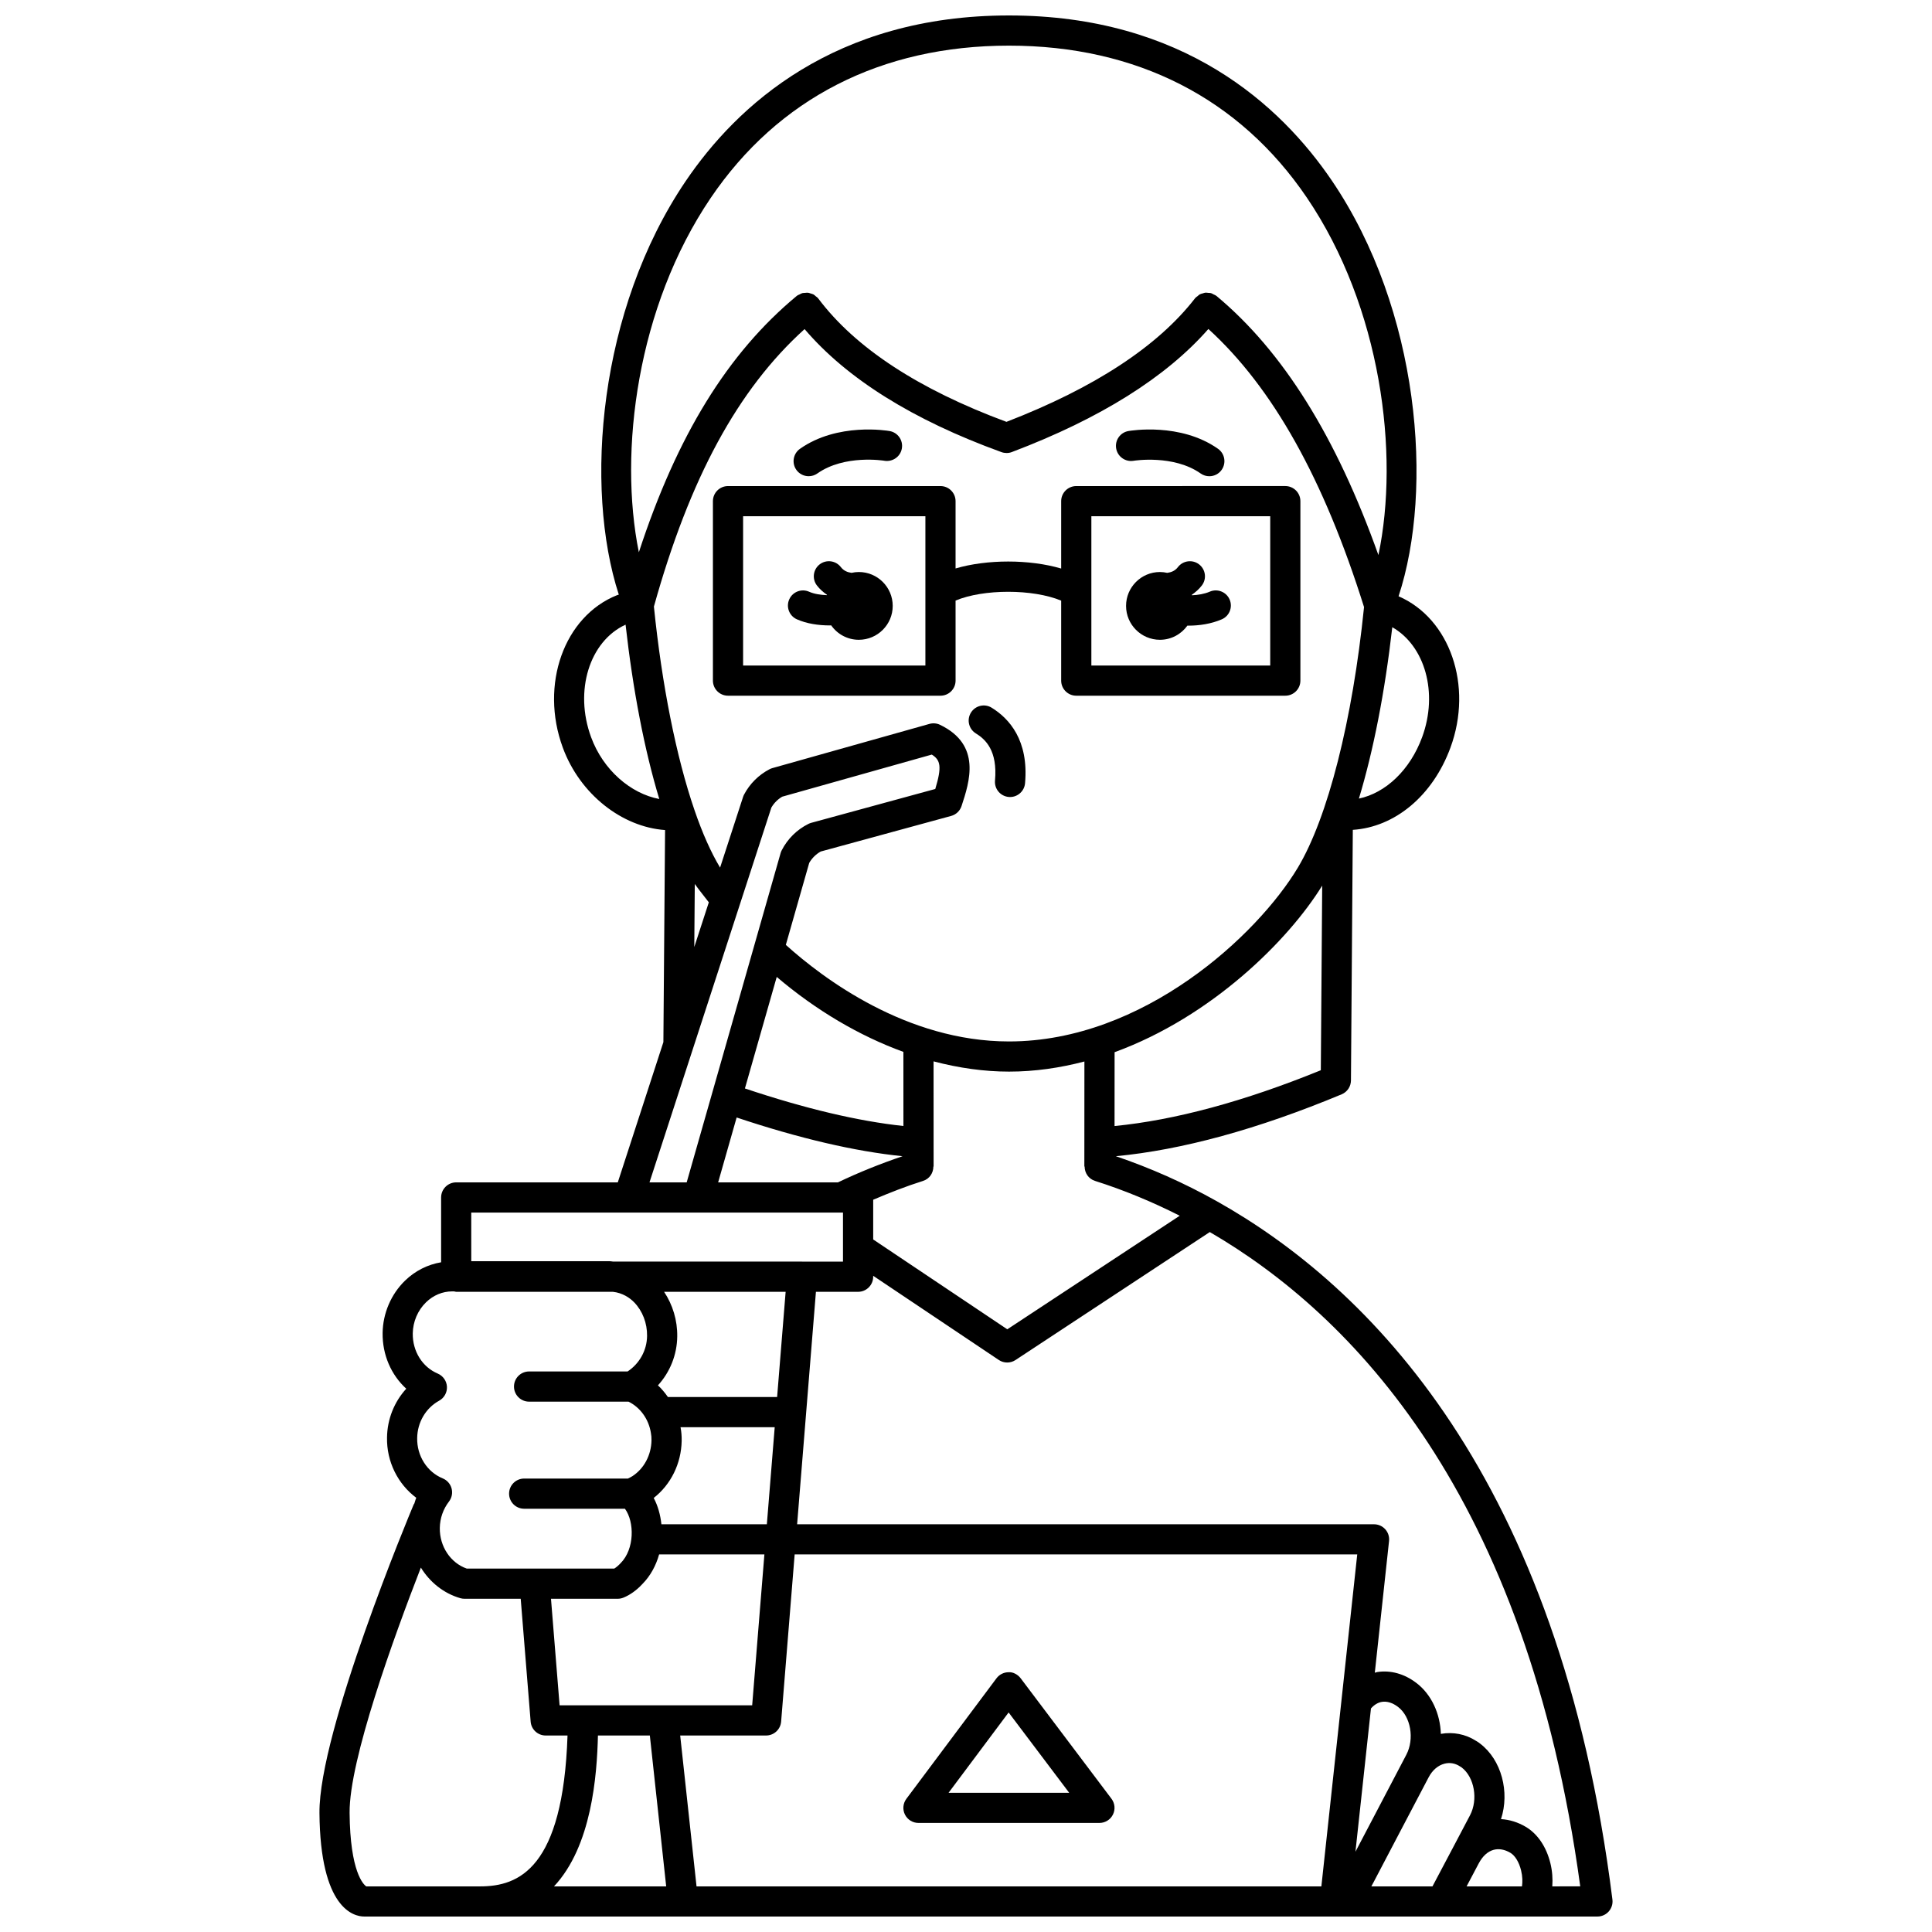 <?xml version="1.0" encoding="UTF-8"?>
<!-- Uploaded to: ICON Repo, www.svgrepo.com, Generator: ICON Repo Mixer Tools -->
<svg width="800px" height="800px" version="1.1" viewBox="144 144 512 512" xmlns="http://www.w3.org/2000/svg">
 <defs>
  <clipPath id="a">
   <path d="m228 148.09h344v503.81h-344z"/>
  </clipPath>
 </defs>
 <path d="m464.62 300.79c-1.469 0.629-3.129 0.891-4.738 0.965-0.016-0.043-0.023-0.09-0.039-0.129 0.98-0.684 1.891-1.469 2.656-2.465 1.348-1.75 1.016-4.262-0.738-5.606-1.746-1.344-4.262-1.008-5.602 0.738-0.758 0.988-1.754 1.375-2.824 1.52-0.625-0.137-1.273-0.223-1.938-0.223-4.957 0-8.98 4.023-8.98 8.98s4.023 8.98 8.98 8.98c3.008 0 5.648-1.492 7.281-3.758 0.082 0 0.164 0.012 0.25 0.012 2.941 0 6.062-0.473 8.84-1.668 2.031-0.867 2.973-3.219 2.098-5.25-0.863-2.027-3.234-2.965-5.246-2.098z"/>
 <path d="m371.6 295.59c-0.668 0-1.312 0.082-1.934 0.219-1.066-0.145-2.066-0.531-2.828-1.52-1.348-1.746-3.852-2.078-5.606-0.734-1.75 1.344-2.082 3.856-0.734 5.606 0.766 0.996 1.68 1.781 2.66 2.465-0.012 0.031-0.02 0.062-0.027 0.098-1.691-0.059-3.383-0.32-4.691-0.902-2.031-0.906-4.383 0.004-5.281 2.019-0.902 2.016 0.004 4.383 2.019 5.281 2.59 1.16 5.723 1.625 8.742 1.625 0.121 0 0.23-0.016 0.352-0.02 1.613 2.305 4.289 3.824 7.328 3.824 4.957 0 8.98-4.023 8.98-8.98 0-4.957-4.019-8.98-8.98-8.98z"/>
 <path d="m358.31 270.2c0.797 0 1.598-0.234 2.301-0.73 7.231-5.09 17.664-3.387 17.77-3.363 2.156 0.355 4.242-1.074 4.617-3.246 0.387-2.176-1.066-4.25-3.242-4.629-0.562-0.098-13.773-2.328-23.754 4.707-1.805 1.273-2.238 3.766-0.965 5.574 0.781 1.102 2.019 1.688 3.273 1.688z"/>
 <path d="m444.43 266.11c0.094-0.023 10.578-1.691 17.754 3.367 0.699 0.496 1.504 0.73 2.301 0.73 1.254 0 2.496-0.586 3.269-1.695 1.273-1.809 0.84-4.297-0.965-5.574-9.977-7.031-23.191-4.805-23.75-4.707-2.176 0.383-3.625 2.453-3.242 4.629 0.383 2.18 2.461 3.625 4.633 3.25z"/>
 <g clip-path="url(#a)">
  <path d="m466.45 462.33c-8.652-4.859-17.641-8.828-26.738-11.922 17.523-1.664 37.605-7.137 59.844-16.406 1.48-0.617 2.445-2.059 2.461-3.664l0.492-66.418c11.094-0.719 21.156-8.953 25.879-21.801 6.039-16.41-0.141-34.199-13.754-40.102 9.379-28.484 5.578-75.871-17.672-110.14-13.559-19.969-39.402-43.781-85.566-43.781-46.254 0-72.137 23.891-85.699 43.93-23.094 34.113-26.934 81.117-17.707 109.56-0.145 0.051-0.309 0.074-0.445 0.133-14.074 5.602-20.531 23.727-14.398 40.402 4.543 12.367 15.688 21.043 27.102 21.852l-0.445 56.203-12.082 37.164h-42.82c-2.211 0-4 1.793-4 4v17.176c-3.535 0.598-6.852 2.238-9.559 4.863-3.703 3.594-5.875 8.652-5.945 13.883-0.074 5.793 2.269 11.125 6.266 14.762-3.176 3.469-5.043 8.074-5.098 12.941-0.129 6.379 2.871 12.34 7.75 15.965-0.219 0.484-0.328 1.012-0.508 1.516-0.051 0.098-0.137 0.164-0.18 0.27-1.027 2.445-25.141 60.156-24.969 81.738 0.203 25.43 9.113 27.449 11.875 27.449h0.035 326.77c1.148 0 2.238-0.492 3-1.352 0.754-0.859 1.113-2.004 0.969-3.144-14.031-112.21-64.77-162.58-104.86-185.08zm-9.809 3.852-45.695 30.098-35.539-23.809v-10.527c4.367-1.863 8.773-3.59 13.211-4.988 1.707-0.535 2.738-2.113 2.738-3.812h0.059l-0.012-27.871c6.719 1.77 13.434 2.715 20 2.715 6.883 0 13.559-0.996 19.977-2.68l-0.016 27.828h0.074c0 1.695 1.031 3.269 2.738 3.812 7.602 2.406 15.125 5.519 22.465 9.234zm-73.453-15.773c-5.781 1.965-11.523 4.25-17.129 6.934h-31.746l4.902-17.195c16.555 5.527 31.312 8.977 43.973 10.262zm-41.777-17.957 8.43-29.559c10.445 8.883 21.906 15.621 33.566 19.867l0.008 19.641c-12.027-1.285-26.129-4.625-42.004-9.949zm152.62-4.828c-20.348 8.285-38.684 13.219-54.664 14.789l0.012-19.57c25.777-9.41 46.137-29.734 55.016-44.148zm26.848-88.262c-3.215 8.742-9.695 14.793-16.754 16.27 3.832-12.676 6.879-28.18 8.844-45.414 8.641 4.918 12.238 17.371 7.91 29.145zm-188.57-142.85c17.898-26.441 45.238-40.418 79.078-40.418 33.762 0 61.062 13.926 78.941 40.277 19.699 29.027 24.598 67.918 18.965 94.727-11.195-31.406-25.277-53.961-42.891-68.652-0.02-0.016-0.047-0.02-0.066-0.035-0.02-0.016-0.027-0.039-0.047-0.051-0.203-0.16-0.445-0.215-0.668-0.332-0.23-0.117-0.449-0.273-0.691-0.344-0.246-0.066-0.496-0.055-0.746-0.074-0.266-0.023-0.52-0.078-0.785-0.051-0.227 0.023-0.434 0.129-0.652 0.188-0.277 0.078-0.551 0.129-0.809 0.27-0.211 0.117-0.375 0.305-0.566 0.457-0.203 0.164-0.434 0.281-0.609 0.488-0.016 0.02-0.02 0.047-0.035 0.066-0.016 0.02-0.039 0.027-0.051 0.047-9.855 12.715-26.656 23.719-49.957 32.719-23.281-8.625-40.059-19.613-49.855-32.668-0.02-0.027-0.051-0.039-0.07-0.062-0.02-0.027-0.023-0.059-0.047-0.09-0.152-0.184-0.359-0.285-0.539-0.438-0.203-0.172-0.387-0.371-0.621-0.5-0.227-0.125-0.48-0.172-0.727-0.25-0.238-0.074-0.469-0.18-0.719-0.211-0.277-0.031-0.543 0.016-0.82 0.039-0.23 0.02-0.465 0.008-0.691 0.066-0.273 0.07-0.508 0.23-0.766 0.359-0.195 0.102-0.41 0.145-0.598 0.285-0.027 0.02-0.039 0.051-0.066 0.074-0.027 0.02-0.059 0.023-0.082 0.047-18.246 15.137-31.688 36.934-41.816 67.91-5.41-26.711-0.473-65.066 19.008-93.844zm-31.664 142.85c-4.535-12.324-0.402-25.441 9.137-29.82 1.969 17.449 5.008 33.234 8.934 46.203-7.602-1.434-14.883-7.703-18.07-16.383zm16.648-34.617c9.496-34.051 22.25-57.566 39.93-73.531 11.172 13.098 28.641 24.074 52.172 32.602 0.441 0.16 0.902 0.238 1.363 0.238 0.48 0 0.961-0.082 1.414-0.262 23.449-8.879 40.883-19.852 52.062-32.609 17.059 15.551 30.582 39.723 41.25 73.699-3.047 30.008-9.59 55.789-17.551 69.066-10.672 17.809-40.902 46.047-76.535 46.047-27.176 0-49.355-16.766-59.145-25.59l6.199-21.73c0.719-1.25 1.781-2.305 3.043-3.012l34.574-9.434c1.293-0.352 2.324-1.332 2.746-2.606 2.125-6.461 5.332-16.223-5.684-21.535-0.879-0.426-1.883-0.512-2.82-0.246l-41.625 11.715c-0.27 0.074-0.527 0.176-0.773 0.309-2.871 1.504-5.195 3.816-6.719 6.684-0.105 0.203-0.199 0.414-0.27 0.637l-6.094 18.738c-2.418-4.027-4.703-9.152-6.785-15.242-4.832-14.059-8.645-33.191-10.754-53.938zm14.551 78.379-3.852 11.844 0.133-16.703c0.332 0.504 1.098 1.508 3.719 4.859zm16.574-25.105c0.695-1.203 1.684-2.195 2.879-2.891l39.633-11.156c2.34 1.445 2.707 3.231 0.926 9.117l-32.898 8.977c-0.25 0.07-0.504 0.168-0.738 0.285-3.055 1.531-5.492 3.945-7.055 6.981-0.121 0.234-0.219 0.48-0.293 0.73l-24.895 87.285h-9.859zm-79.531 107.32h41.719 0.012 0.012 56.77v13.008h-10.797c-0.023 0-0.043-0.012-0.062-0.012h-50.023c-0.305-0.02-0.598-0.098-0.902-0.102h-36.727l-0.004-12.895zm50.391 82.605c-0.266-2.449-0.902-4.848-2.039-6.969 4.551-3.559 7.289-9.098 7.41-15.105 0.023-1.254-0.074-2.445-0.281-3.527-0.008-0.043-0.023-0.078-0.031-0.125h24.969l-2.082 25.727zm27.293 8-3.238 39.988h-51.035l-2.281-28.242h17.684c0.516 0 1.027-0.102 1.508-0.297 1.797-0.73 3.523-1.984 5.031-3.613 2.113-2.129 3.598-4.871 4.43-7.84l27.902-0.004zm-25.57-41.723c-0.789-1.117-1.645-2.172-2.644-3.086 3.188-3.484 5.062-8.09 5.117-12.973 0.059-4.258-1.203-8.395-3.484-11.82h32.211l-2.258 27.879zm-67.617-16.84c0.043-3.117 1.328-6.129 3.519-8.258 1.922-1.867 4.359-2.891 6.926-2.891h0.148 0.363c0.188 0.027 0.355 0.113 0.551 0.113h41.547c2.57 0.289 4.461 1.598 5.602 2.766 2.234 2.289 3.492 5.547 3.438 8.945-0.047 3.848-2.039 7.332-5.16 9.395h-26.109c-2.211 0-4 1.793-4 4 0 2.207 1.789 4 4 4h26.352c3.066 1.512 5.328 4.555 5.93 8.277 0.121 0.641 0.176 1.289 0.16 1.984-0.074 3.914-1.969 7.461-5.031 9.469-0.391 0.25-0.805 0.453-1.219 0.656l-27.492-0.004c-2.211 0-4 1.793-4 4s1.789 4 4 4h26.703c2.543 3.453 2.582 10.668-1.137 14.414-0.574 0.621-1.16 1.117-1.703 1.449h-39.066c-4.305-1.496-7.231-5.863-7.156-10.789 0.047-2.559 0.887-4.973 2.434-6.984 0.754-0.992 1.012-2.273 0.684-3.481-0.324-1.203-1.195-2.188-2.352-2.66-4.137-1.688-6.856-5.969-6.762-10.684 0.051-4.16 2.277-7.949 5.816-9.895 1.344-0.738 2.148-2.176 2.07-3.707-0.078-1.527-1.023-2.879-2.43-3.481-4.086-1.73-6.691-5.91-6.625-10.637zm17.871 146.53h-30.211c-0.688-0.484-4.269-3.762-4.398-19.512-0.113-13.934 11.676-46.418 18.887-64.969 2.375 3.848 6 6.816 10.449 8.102 0.359 0.105 0.734 0.16 1.109 0.16h14.902l2.633 32.559c0.16 2.074 1.898 3.676 3.981 3.676h5.793c-1.195 35.246-12.902 39.984-23.145 39.984zm19.559 0c9.984-10.645 11.387-29.344 11.645-39.984h13.754l4.332 39.984zm37.773 0-4.332-39.984h22.762c2.082 0 3.82-1.598 3.988-3.68l3.586-44.309h149.09l-9.504 87.973zm178.73-47.152c0.855-0.969 1.844-1.578 2.906-1.746 1.34-0.215 2.828 0.238 4.258 1.328 3.383 2.551 4.414 8.477 2.211 12.68l-8.582 16.367-4.902 9.34zm21.52 37.285-5.219 9.867h-16.195l0.473-0.898c0.008-0.012 0.02-0.023 0.027-0.035l6.242-11.906 8.414-16.023c0.992-1.914 2.496-3.211 4.227-3.656 1.445-0.375 2.879-0.102 4.164 0.758 0.105 0.07 0.215 0.137 0.324 0.195 0.008 0.004 0.023 0.016 0.047 0.035 3.383 2.574 4.422 8.5 2.231 12.68l-4.731 8.977c-0.004 0.004-0.004 0.008-0.004 0.008zm18.5 9.867h-14.676l3.238-6.129 0.004-0.004c1.004-1.887 2.348-3.109 3.887-3.543 1.406-0.391 2.957-0.121 4.481 0.781 1.23 0.727 2.289 2.469 2.828 4.648 0.402 1.633 0.41 3.082 0.238 4.246zm8.035 0c0.148-1.973 0.008-4.066-0.512-6.168-1.074-4.344-3.391-7.754-6.512-9.605-2.086-1.238-4.336-1.93-6.57-2.051 2.356-7.188 0.137-15.703-5.535-20.012-0.215-0.168-0.57-0.457-1.066-0.719-2.844-1.824-6.117-2.422-9.34-1.863-0.164-5.309-2.469-10.465-6.527-13.523-3.141-2.394-6.805-3.414-10.336-2.856-0.219 0.035-0.418 0.129-0.637 0.172l3.773-34.91c0.121-1.129-0.242-2.254-1-3.098-0.754-0.844-1.84-1.328-2.977-1.328l-152.89-0.004 4.984-61.602h11.172c2.211 0 4-1.793 4-4v-0.246l33.293 22.309c0.672 0.453 1.449 0.676 2.227 0.676 0.766 0 1.531-0.219 2.199-0.66l51.488-33.914c37.605 21.852 84.055 69.566 98.172 173.4z"/>
 </g>
 <path d="m414.48 588.75c-0.758-1.004-2.066-1.699-3.203-1.59-1.254 0-2.438 0.598-3.195 1.602l-23.883 31.945c-0.906 1.211-1.051 2.832-0.375 4.184 0.68 1.352 2.062 2.207 3.578 2.207h47.961c1.516 0 2.902-0.855 3.578-2.215 0.68-1.355 0.527-2.984-0.383-4.191zm-19.098 30.352 15.91-21.285 16.051 21.285z"/>
 <path d="m406.8 331.55c-1.879-1.16-4.344-0.57-5.5 1.316-1.156 1.883-0.566 4.344 1.316 5.496 2.523 1.547 5.785 4.527 5.07 12.496-0.199 2.199 1.422 4.141 3.621 4.344 0.121 0.008 0.242 0.016 0.363 0.016 2.047 0 3.789-1.562 3.977-3.637 1.031-11.434-4.246-17.203-8.848-20.031z"/>
 <path d="m336.93 328.37h56.309c2.211 0 4-1.793 4-4l-0.004-21.211c7.41-3.109 20.469-3.106 27.988 0.016v21.195c0 2.207 1.789 4 4 4h55.395c2.211 0 4-1.793 4-4v-47.559c0-2.207-1.789-4-4-4l-55.395 0.004c-2.211 0-4 1.793-4 4v17.852c-8.418-2.469-19.629-2.473-27.988-0.02v-17.832c0-2.207-1.789-4-4-4h-56.305c-2.211 0-4 1.793-4 4v47.559c0.004 2.203 1.793 3.996 4 3.996zm96.293-47.559h47.398v39.562l-47.398-0.004zm-92.293 0h48.309v39.562l-48.309-0.004z"/>
</svg>